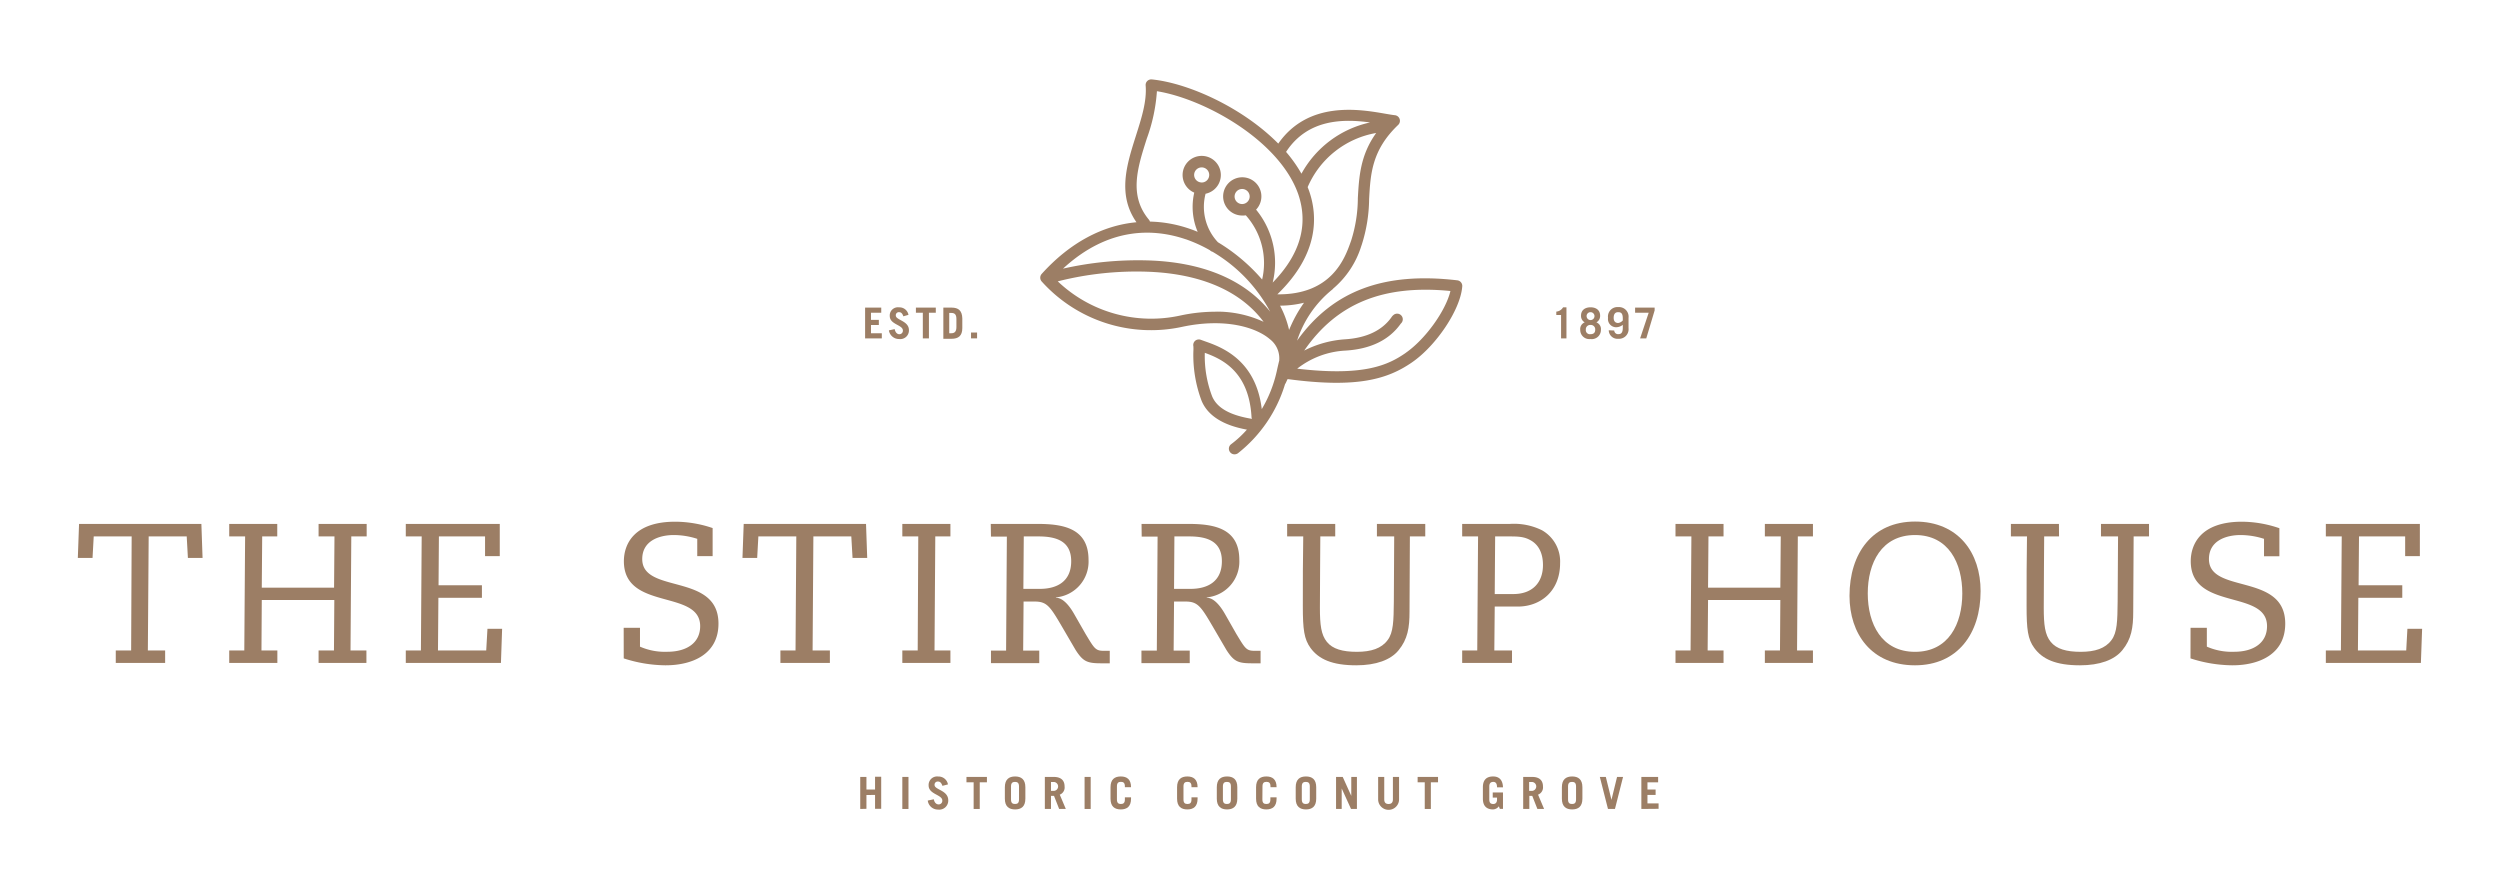<svg xmlns="http://www.w3.org/2000/svg" id="Layer_1" data-name="Layer 1" viewBox="0 0 487.63 173.31"><defs><style>.cls-1{fill:#9c7e65;}</style></defs><path class="cls-1" d="M25.68,104.63h-7.4l-.23,4.19H15.18l.24-6.63H39.28l.23,6.63H36.65l-.23-4.19H29l-.16,22.24h3.37v2.44H22.58v-2.44h3Z"></path><path class="cls-1" d="M47.81,104.63h-3.1v-2.44h9.37v2.44H51.14l-.08,10h14.1l.08-10h-3.1v-2.44h9.38v2.44h-3l-.15,22.24h3.1v2.44H62.14v-2.44h3l.07-9.84H51.06L51,126.87h3.1v2.44H44.71v-2.44h2.94Z"></path><path class="cls-1" d="M82.25,104.63h-3.1v-2.44H97.48v6.28H94.61v-3.84h-9l-.07,9.53H94v2.44H85.51l-.08,10.27h9.41l.24-4.22h2.86l-.23,6.66H79.15v-2.44H82.1Z"></path><path class="cls-1" d="M121.65,122.45h3.18v3.68a12.08,12.08,0,0,0,5.31,1c3.87,0,6.43-1.78,6.43-5,0-7.24-14.88-2.94-14.88-12.66,0-3.3,1.94-7.71,10-7.71A22.76,22.76,0,0,1,139,103v5.47h-3V105.1a15.13,15.13,0,0,0-4.53-.74c-2.91,0-6.2,1.12-6.2,4.69,0,6.89,14.87,2.59,14.87,12.59,0,6-5.11,8.13-10.34,8.13a27.08,27.08,0,0,1-8.14-1.35Z"></path><path class="cls-1" d="M155.32,104.63h-7.4l-.23,4.19h-2.87l.24-6.63h23.86l.23,6.63h-2.86l-.24-4.19h-7.4l-.15,22.24h3.37v2.44h-9.65v-2.44h2.95Z"></path><path class="cls-1" d="M179.11,104.63H176v-2.44h9.38v2.44h-2.95l-.15,22.24h3.1v2.44H176v-2.44h3Z"></path><path class="cls-1" d="M193.25,102.19h9.07c4.88,0,10,.74,10,7a7,7,0,0,1-6.36,7.33v.07c1,0,2.21.86,3.49,3.06l2.29,4c1.7,2.82,1.93,3.29,3.52,3.29h1.2v2.44h-1.59c-2.79,0-3.6-.31-5.07-2.6l-2.6-4.45c-2.4-4.11-3-5-5.42-5h-2.13l-.08,9.57h3.14v2.44h-9.42v-2.44h2.95l.15-22.24h-3.1Zm6.36,12.67h3.21c3.45,0,6.12-1.51,6.12-5.39s-2.82-4.84-6.39-4.84h-2.86Z"></path><path class="cls-1" d="M222.66,102.19h9.07c4.88,0,10,.74,10,7a7,7,0,0,1-6.35,7.33v.07c1,0,2.21.86,3.49,3.06l2.28,4c1.71,2.82,1.94,3.29,3.53,3.29h1.2v2.44h-1.59c-2.79,0-3.6-.31-5.07-2.6l-2.6-4.45c-2.4-4.11-3-5-5.42-5H229l-.08,9.57h3.14v2.44h-9.42v-2.44h3l.15-22.24h-3.1ZM229,114.86h3.21c3.45,0,6.12-1.51,6.12-5.39s-2.83-4.84-6.39-4.84h-2.87Z"></path><path class="cls-1" d="M260.44,104.63h-2.91c0,3.8-.08,7.56-.08,13.91,0,3.37.24,5.27,1.36,6.66s3.06,1.94,5.85,1.94,4.8-.66,6-2.29c1.13-1.47,1.17-3.79,1.21-7.47l.07-12.75h-3.37v-2.44H278v2.44h-3l-.07,14.68c0,3.1-.35,5.35-2.13,7.52-1.55,1.9-4.42,2.94-8.26,2.94-4.72,0-7.32-1.2-8.91-3.37-1.27-1.74-1.51-3.64-1.51-8.17s0-9.45.08-13.6h-3.14v-2.44h9.38Z"></path><path class="cls-1" d="M288.3,104.63h-3.1v-2.44h9.33a12.33,12.33,0,0,1,6.24,1.24,7,7,0,0,1,3.53,6.43c0,5.5-3.88,8.45-8.22,8.45h-4.53l-.08,8.56h3.45v2.44H285.2v-2.44h2.94Zm3.25,11.24h3.64c3.68,0,5.77-2.21,5.77-5.66,0-2.36-.89-4-2.44-4.84-1.31-.74-2.51-.74-4.45-.74h-2.44Z"></path><path class="cls-1" d="M329.91,104.63h-3.1v-2.44h9.37v2.44h-2.94l-.08,10h14.1l.08-10h-3.1v-2.44h9.38v2.44h-2.95l-.15,22.24h3.1v2.44h-9.38v-2.44h2.95l.07-9.84h-14.1l-.08,9.84h3.1v2.44h-9.37v-2.44h2.94Z"></path><path class="cls-1" d="M373.53,101.73c8.53,0,12.79,6.16,12.79,13.56,0,8.32-4.5,14.48-12.79,14.48-8.52,0-12.78-6.16-12.78-13.55C360.75,107.89,365.24,101.73,373.53,101.73Zm0,25.41c6.55,0,9.22-5.46,9.22-11.39s-2.67-11.39-9.22-11.39-9.22,5.46-9.22,11.39S367,127.14,373.53,127.14Z"></path><path class="cls-1" d="M401.62,104.63h-2.9c0,3.8-.08,7.56-.08,13.91,0,3.37.23,5.27,1.36,6.66s3.06,1.94,5.85,1.94,4.8-.66,6-2.29c1.12-1.47,1.16-3.79,1.2-7.47l.08-12.75H409.8v-2.44h9.37v2.44h-3l-.08,14.68c0,3.1-.35,5.35-2.13,7.52-1.55,1.9-4.42,2.94-8.25,2.94-4.73,0-7.32-1.2-8.91-3.37-1.28-1.74-1.51-3.64-1.51-8.17s0-9.45.08-13.6h-3.14v-2.44h9.37Z"></path><path class="cls-1" d="M427.27,122.45h3.18v3.68a12.08,12.08,0,0,0,5.31,1c3.87,0,6.43-1.78,6.43-5,0-7.24-14.88-2.94-14.88-12.66,0-3.3,1.94-7.71,10-7.71a22.82,22.82,0,0,1,7.29,1.27v5.47h-3V105.1a15.15,15.15,0,0,0-4.54-.74c-2.9,0-6.2,1.12-6.2,4.69,0,6.89,14.88,2.59,14.88,12.59,0,6-5.11,8.13-10.34,8.13a27,27,0,0,1-8.14-1.35Z"></path><path class="cls-1" d="M456.76,104.63h-3.1v-2.44H472v6.28h-2.87v-3.84h-9l-.08,9.53h8.52v2.44H460l-.08,10.27h9.42l.23-4.22h2.87l-.24,6.66H453.66v-2.44h2.94Z"></path><path class="cls-1" d="M284.27,54.68C270,53,260,56.66,253,66.44a21.32,21.32,0,0,1,6.82-9.93,1,1,0,0,0,.23-.23A17.78,17.78,0,0,0,265.52,48l.1-.29a30.07,30.07,0,0,0,1.43-8.89c.27-4.91.53-9.56,5.67-14.46a1.1,1.1,0,0,0-.65-1.89c-.49-.05-1.16-.17-1.93-.3-4.9-.85-14.94-2.59-20.81,5.84-6.92-7-17.47-11.79-24.66-12.52a1.13,1.13,0,0,0-.89.31,1.09,1.09,0,0,0-.32.87c.25,3.08-.8,6.35-1.9,9.82-1.79,5.65-3.65,11.49.11,16.86-6.62.61-13,4-18.48,10.07a1.11,1.11,0,0,0,0,1.49,28.68,28.68,0,0,0,27.49,8.82c8.42-1.77,14.41.19,17,2.42a4.71,4.71,0,0,1,1.85,3.8,1.73,1.73,0,0,0,0,.32c-.19.76-.36,1.51-.52,2.25a24.92,24.92,0,0,1-2.9,7.28c-1.16-9.72-8-12.14-11-13.2l-.86-.31a1.11,1.11,0,0,0-1.12.17,1.09,1.09,0,0,0-.36,1.07,8.32,8.32,0,0,1,0,1,25.24,25.24,0,0,0,1.62,9.69c1.22,2.86,4.18,4.74,8.82,5.58a20.44,20.44,0,0,1-3.07,2.84,1.09,1.09,0,0,0-.22,1.54,1.08,1.08,0,0,0,.88.44,1.15,1.15,0,0,0,.66-.21,27.13,27.13,0,0,0,9.19-13.48l.13-.2c.12-.27.24-.53.37-.79h0c13.59,1.83,19.52,0,24.25-3.25s9.45-10.27,9.81-14.77A1.1,1.1,0,0,0,284.27,54.68ZM236.43,77.31A22.06,22.06,0,0,1,235,68.82c3.29,1.19,8.6,3.58,9.11,12.5a1,1,0,0,0,.09.38C239.93,81,237.39,79.59,236.43,77.31Zm28.42-38.66a27.66,27.66,0,0,1-1.3,8.26l-.11.31c-1.11,3.12-3.68,10.33-14.35,10.19l.06,0c8.16-7.89,7.88-15.31,6.2-20.15-.09-.25-.19-.51-.29-.76a17.87,17.87,0,0,1,13.37-10.56C265.32,30.27,265.08,34.51,264.85,38.65Zm-33.61,8A28.49,28.49,0,0,1,236,48.81a1.07,1.07,0,0,0,.51.3,30,30,0,0,1,11.24,11.68c-5-6.24-13.18-9.7-24-10a66.35,66.35,0,0,0-16.41,1.61C216.34,44.1,225.19,44.61,231.24,46.66Zm3.14-11.06a1.47,1.47,0,1,1,1.48-1.47A1.47,1.47,0,0,1,234.38,35.6Zm32.88-11.71a20.14,20.14,0,0,0-13.41,10,26.81,26.81,0,0,0-3-4.25C255.12,23.08,262.23,23.19,267.26,23.89Zm-43.6,3.22a33.39,33.39,0,0,0,2-9.31c9.33,1.51,23.94,9.62,27.58,20.13,2,5.92.37,11.7-5,17.2A16.32,16.32,0,0,0,245,40.89a3.73,3.73,0,1,0-2.7,1.15A4.17,4.17,0,0,0,243,42a14,14,0,0,1,3.18,12.52,35.76,35.76,0,0,0-8.62-7.27,10.06,10.06,0,0,1-2.41-9.46,3.73,3.73,0,1,0-2.21-.22,12.47,12.47,0,0,0,.67,7.65c-.55-.23-1.1-.44-1.64-.62a25.39,25.39,0,0,0-7.67-1.38,1.11,1.11,0,0,0-.21-.38C220.16,38.12,221.86,32.77,223.66,27.11ZM242.27,39.8a1.47,1.47,0,1,1,1.48-1.47A1.48,1.48,0,0,1,242.27,39.8Zm-5.23,21a32.65,32.65,0,0,0-6.8.74,26.45,26.45,0,0,1-23.92-6.66A62.37,62.37,0,0,1,223.84,53c7.43.26,17,2.24,22.63,9.77A21.63,21.63,0,0,0,237,60.79Zm12.63-1.18a20,20,0,0,0,4.68-.57,26.45,26.45,0,0,0-2.91,5.31A19.11,19.11,0,0,0,249.67,59.61Zm24.51,9.22c-3.35,2.31-8,4.62-21.16,3.07a16.59,16.59,0,0,1,9.48-3.53c4.85-.31,8.44-2.06,10.68-5.19l.07-.09a1.1,1.1,0,0,0-1.47-1.64,1.74,1.74,0,0,0-.39.45c-1.84,2.57-4.88,4-9,4.27a20.46,20.46,0,0,0-8,2.2c6.39-9.26,15.46-12.9,28.52-11.62C282,60.59,278.06,66.14,274.18,68.83Z"></path><path class="cls-1" d="M168.74,66V60h3.15v1h-2v1.39h1.53v1h-1.53V65H172v1Z"></path><path class="cls-1" d="M176.2,61.7c-.19-.57-.44-.81-.84-.81a.59.59,0,0,0-.63.66c0,.91,2.56,1,2.56,2.86a1.69,1.69,0,0,1-1.91,1.72,2,2,0,0,1-2-1.69l1.13-.25c.14.73.55,1,.89,1a.68.68,0,0,0,.71-.72c0-1.13-2.56-1.15-2.56-2.83a1.59,1.59,0,0,1,1.8-1.69,1.79,1.79,0,0,1,1.85,1.46Z"></path><path class="cls-1" d="M182.53,60v1h-1.34v5H180V61h-1.35V60Z"></path><path class="cls-1" d="M184,60h1.6c1.32,0,2.05.56,2.1,2.08V64c0,1.52-.78,2.08-2.1,2.08H184Zm1.15,5h.4c.63,0,1-.3,1-1.2V62.24c0-.85-.28-1.2-1-1.2h-.4Z"></path><path class="cls-1" d="M189.4,66V64.86h1.18V66Z"></path><path class="cls-1" d="M304.49,61.44h-.93v-.66a1.68,1.68,0,0,0,1.32-.84h.66V66h-1.05Z"></path><path class="cls-1" d="M310.23,66.13a1.77,1.77,0,0,1-2-1.79,1.39,1.39,0,0,1,.87-1.46,1.45,1.45,0,0,1-.72-1.3c0-1.12.82-1.64,1.86-1.64s1.87.52,1.87,1.64a1.44,1.44,0,0,1-.73,1.3,1.39,1.39,0,0,1,.88,1.46A1.78,1.78,0,0,1,310.23,66.13Zm0-2.75a.85.85,0,0,0-.91.92.79.79,0,0,0,.91.88c.68,0,.92-.36.92-.88A.86.86,0,0,0,310.23,63.38Zm0-2.49a.75.75,0,0,0-.76.78.77.77,0,1,0,.76-.78Z"></path><path class="cls-1" d="M314.86,64.47a.74.74,0,0,0,.76.71c.61,0,.91-.29.91-1.26v-.56a2.15,2.15,0,0,1-1.29.47A1.6,1.6,0,0,1,313.65,62a1.85,1.85,0,0,1,2-2.1,1.87,1.87,0,0,1,2,2.09v2a1.87,1.87,0,0,1-2,2.09,1.7,1.7,0,0,1-1.86-1.66Zm1.67-2.32c0-1-.3-1.26-.91-1.26s-.87.42-.87,1.11.36,1,.87,1a1.42,1.42,0,0,0,.91-.5Z"></path><path class="cls-1" d="M318.93,60h3.81v.55L321.11,66h-1.2L321.58,61h-2.65Z"></path><path class="cls-1" d="M167.79,157.79v-6.25H169V154h1.68v-2.49h1.2v6.25h-1.2v-2.7H169v2.7Z"></path><path class="cls-1" d="M176,157.79v-6.25h1.2v6.25Z"></path><path class="cls-1" d="M183.82,153.28c-.2-.59-.46-.84-.87-.84a.61.61,0,0,0-.66.68c0,.95,2.67,1,2.67,3a1.76,1.76,0,0,1-2,1.79,2,2,0,0,1-2-1.76l1.18-.25c.14.75.57,1,.93,1a.7.7,0,0,0,.73-.75c0-1.17-2.67-1.19-2.67-2.94a1.66,1.66,0,0,1,1.88-1.75A1.86,1.86,0,0,1,184.9,153Z"></path><path class="cls-1" d="M192.5,151.54v1.05h-1.4v5.2h-1.19v-5.2h-1.4v-1.05Z"></path><path class="cls-1" d="M196,153.55c0-1.54.82-2.1,2-2.1s2,.56,2,2.1v2.23c0,1.54-.81,2.1-2,2.1s-2-.56-2-2.1Zm1.2,2.39c0,.69.3.88.78.88s.78-.19.78-.88v-2.55c0-.69-.31-.88-.78-.88s-.78.19-.78.88Z"></path><path class="cls-1" d="M206.59,157.79l-1-2.55H205v2.55h-1.2v-6.25h1.73c1.44,0,2.12.69,2.12,1.87a1.5,1.5,0,0,1-.94,1.59l1.18,2.79ZM205,154.26h.61a.87.87,0,0,0,0-1.73H205Z"></path><path class="cls-1" d="M211.55,157.79v-6.25h1.19v6.25Z"></path><path class="cls-1" d="M217.86,155.94c0,.69.3.88.77.88s.78-.19.78-.88v-.42h1.2v.26c0,1.54-.81,2.1-2,2.1s-2-.56-2-2.1v-2.23c0-1.54.81-2.1,2-2.1s2,.56,2,2.1h-1.2v-.17c0-.69-.3-.88-.78-.88s-.77.19-.77.88Z"></path><path class="cls-1" d="M230.84,155.94c0,.69.3.88.78.88s.78-.19.78-.88v-.42h1.19v.26c0,1.54-.81,2.1-2,2.1s-2-.56-2-2.1v-2.23c0-1.54.82-2.1,2-2.1s2,.56,2,2.1H232.4v-.17c0-.69-.31-.88-.78-.88s-.78.19-.78.88Z"></path><path class="cls-1" d="M237.34,153.55c0-1.54.81-2.1,2-2.1s2,.56,2,2.1v2.23c0,1.54-.82,2.1-2,2.1s-2-.56-2-2.1Zm1.19,2.39c0,.69.31.88.78.88s.78-.19.78-.88v-2.55c0-.69-.3-.88-.78-.88s-.78.19-.78.88Z"></path><path class="cls-1" d="M246.23,155.94c0,.69.3.88.78.88s.78-.19.78-.88v-.42H249v.26c0,1.54-.81,2.1-2,2.1s-2-.56-2-2.1v-2.23c0-1.54.82-2.1,2-2.1s2,.56,2,2.1h-1.19v-.17c0-.69-.31-.88-.78-.88s-.78.19-.78.88Z"></path><path class="cls-1" d="M252.73,153.55c0-1.54.81-2.1,2-2.1s2,.56,2,2.1v2.23c0,1.54-.82,2.1-2,2.1s-2-.56-2-2.1Zm1.19,2.39c0,.69.31.88.78.88s.78-.19.78-.88v-2.55c0-.69-.3-.88-.78-.88s-.78.19-.78.88Z"></path><path class="cls-1" d="M260.6,157.79v-6.25h1.3l1.67,3.7h0v-3.7h1.1v6.25h-1.15l-1.82-4h0v4Z"></path><path class="cls-1" d="M270,151.54v4.37c0,.6.26.91.84.91s.85-.31.85-.91v-4.37h1.2v4.38a2,2,0,0,1-4.08,0v-4.38Z"></path><path class="cls-1" d="M280.49,151.54v1.05h-1.4v5.2H277.9v-5.2h-1.39v-1.05Z"></path><path class="cls-1" d="M292.36,157.27a1.52,1.52,0,0,1-1.12.61c-1.16,0-2-.56-2-2.1v-2.23c0-1.54.82-2.1,2-2.1s1.88.7,1.92,2.12H292c0-.8-.3-1.06-.73-1.06s-.78.19-.78.88v2.55c0,.69.3.88.78.88s.73-.33.73-.87v-.38h-.84v-1h2v3.2h-.62Z"></path><path class="cls-1" d="M299.87,157.79l-1-2.55h-.57v2.55h-1.2v-6.25h1.74c1.43,0,2.12.69,2.12,1.87A1.51,1.51,0,0,1,300,155l1.18,2.79Zm-1.61-3.53h.61a.87.87,0,0,0,0-1.73h-.61Z"></path><path class="cls-1" d="M304.65,153.55c0-1.54.82-2.1,2-2.1s2,.56,2,2.1v2.23c0,1.54-.81,2.1-2,2.1s-2-.56-2-2.1Zm1.2,2.39c0,.69.3.88.78.88s.78-.19.78-.88v-2.55c0-.69-.31-.88-.78-.88s-.78.19-.78.88Z"></path><path class="cls-1" d="M312.05,151.54h1.17l1.1,4.47h0l1.09-4.47h1.17L315,157.79h-1.36Z"></path><path class="cls-1" d="M320.15,157.79v-6.25h3.27v1.05h-2.08V154h1.59v1.06h-1.59v1.64h2.17v1.06Z"></path></svg>